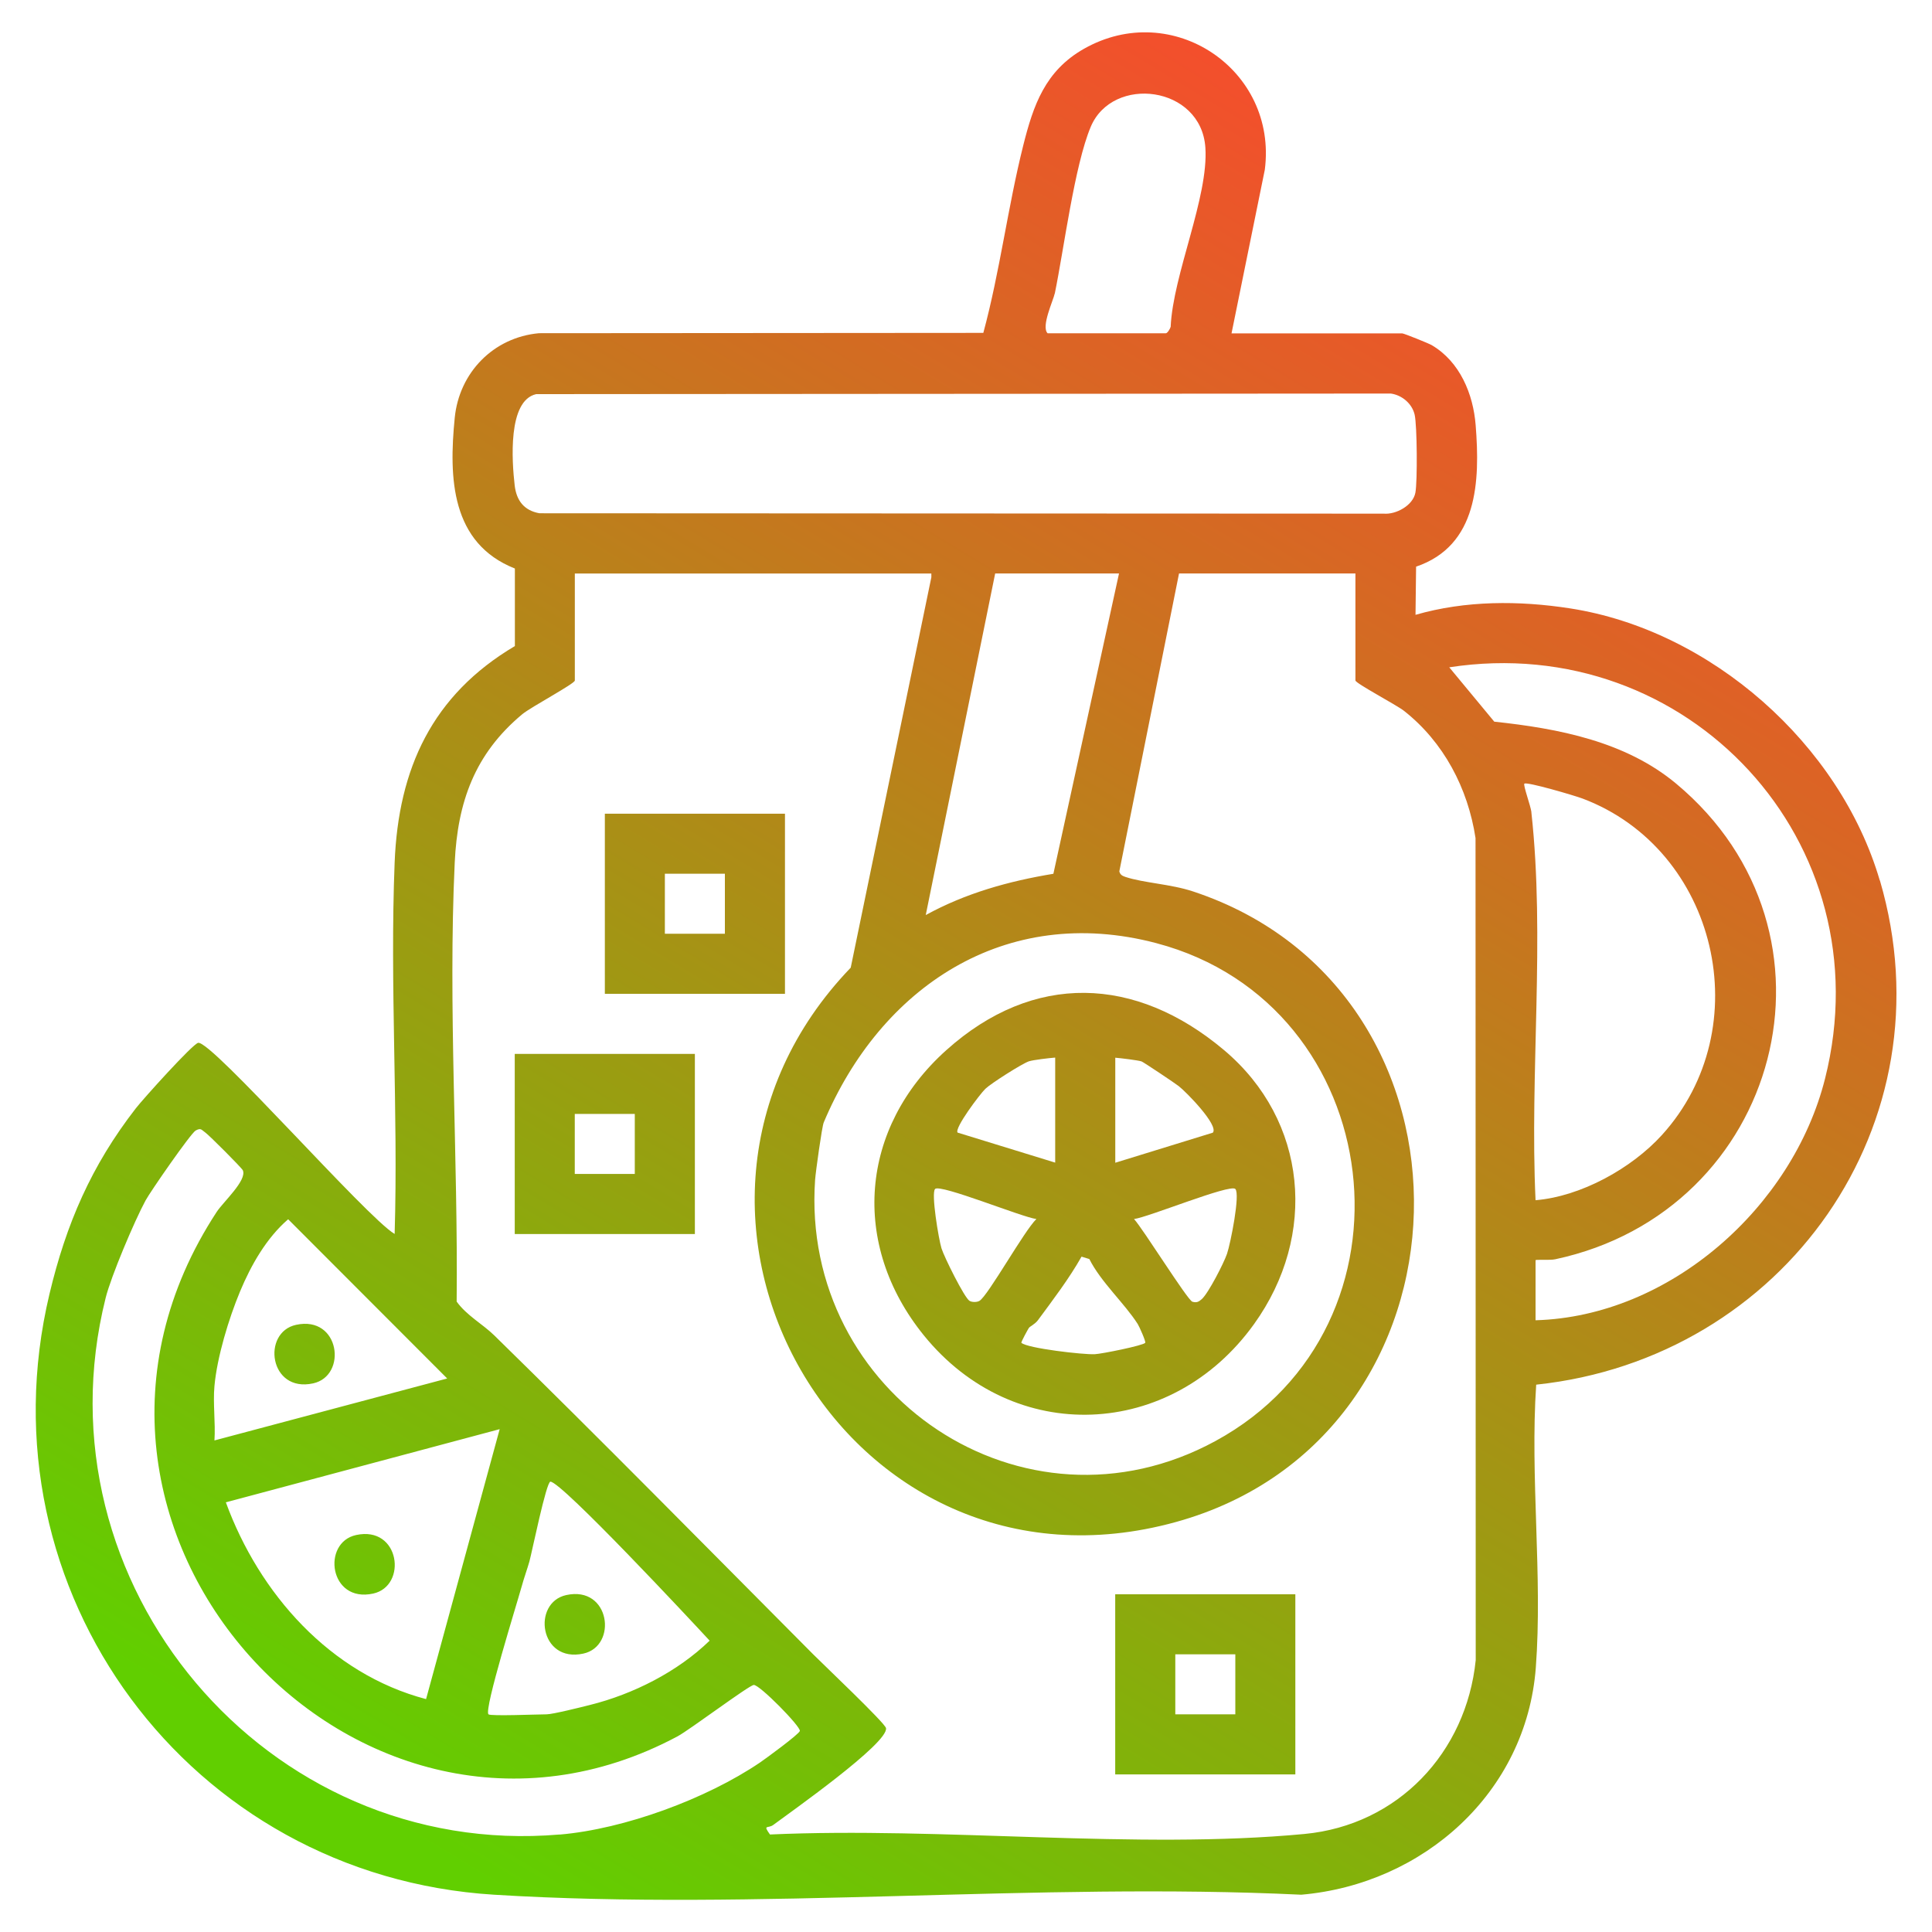<?xml version="1.0" encoding="UTF-8"?> <svg xmlns="http://www.w3.org/2000/svg" xmlns:xlink="http://www.w3.org/1999/xlink" id="Layer_1" data-name="Layer 1" viewBox="0 0 300 300"><defs><style> .cls-1 { fill: url(#linear-gradient-2); } .cls-2 { fill: none; } .cls-3 { fill: url(#linear-gradient-4); } .cls-4 { fill: url(#linear-gradient-3); } .cls-5 { fill: url(#linear-gradient-5); } .cls-6 { fill: url(#linear-gradient-8); } .cls-7 { fill: url(#linear-gradient-7); } .cls-8 { fill: url(#linear-gradient-6); } .cls-9 { fill: url(#linear-gradient); } </style><linearGradient id="linear-gradient" x1="76.8" y1="6.7" x2="232.17" y2="264.43" gradientTransform="translate(0 300) scale(1 -1)" gradientUnits="userSpaceOnUse"><stop offset="0" stop-color="#61cf00"></stop><stop offset="1" stop-color="#f34f2c"></stop></linearGradient><linearGradient id="linear-gradient-2" x1="31.98" y1="33.73" x2="187.35" y2="291.46" gradientTransform="translate(0 300) scale(1 -1)" gradientUnits="userSpaceOnUse"><stop offset="0" stop-color="#61cf00"></stop><stop offset="1" stop-color="#f34f2c"></stop></linearGradient><linearGradient id="linear-gradient-3" x1="143.7" y1="-33.63" x2="299.06" y2="224.1" gradientTransform="translate(0 300) scale(1 -1)" gradientUnits="userSpaceOnUse"><stop offset="0" stop-color="#61cf00"></stop><stop offset="1" stop-color="#f34f2c"></stop></linearGradient><linearGradient id="linear-gradient-4" x1="38.21" y1="29.97" x2="193.58" y2="287.7" gradientTransform="translate(0 300) scale(1 -1)" gradientUnits="userSpaceOnUse"><stop offset="0" stop-color="#61cf00"></stop><stop offset="1" stop-color="#f34f2c"></stop></linearGradient><linearGradient id="linear-gradient-5" x1="96.96" y1="-5.44" x2="252.33" y2="252.28" gradientTransform="translate(0 300) scale(1 -1)" gradientUnits="userSpaceOnUse"><stop offset="0" stop-color="#61cf00"></stop><stop offset="1" stop-color="#f34f2c"></stop></linearGradient><linearGradient id="linear-gradient-6" x1="39.72" y1="29.06" x2="195.08" y2="286.79" gradientTransform="translate(0 300) scale(1 -1)" gradientUnits="userSpaceOnUse"><stop offset="0" stop-color="#61cf00"></stop><stop offset="1" stop-color="#f34f2c"></stop></linearGradient><linearGradient id="linear-gradient-7" x1="18.45" y1="41.88" x2="173.82" y2="299.61" gradientTransform="translate(0 300) scale(1 -1)" gradientUnits="userSpaceOnUse"><stop offset="0" stop-color="#61cf00"></stop><stop offset="1" stop-color="#f34f2c"></stop></linearGradient><linearGradient id="linear-gradient-8" x1="67.78" y1="12.15" x2="223.14" y2="269.88" gradientTransform="translate(0 300) scale(1 -1)" gradientUnits="userSpaceOnUse"><stop offset="0" stop-color="#61cf00"></stop><stop offset="1" stop-color="#f34f2c"></stop></linearGradient></defs><rect class="cls-2" width="300" height="300"></rect><g><path class="cls-9" d="M291.89,136.71c-6.2-21.14-26.2-38.84-48.08-42.24-7.94-1.23-16.24-1.24-24.01,1l.09-7.48c9.6-3.27,9.94-13.25,9.25-21.97-.38-4.84-2.44-9.84-6.81-12.42-.49-.29-4.33-1.83-4.58-1.83h-26.52l5.17-25.42c2-15.55-14.38-26.55-28.09-18.77-6.02,3.42-7.86,8.76-9.43,15.04-2.4,9.58-3.61,19.52-6.19,29.07l-69,.05c-7.09.65-12.39,6.13-13.08,13.14-.93,9.37-.58,19.47,9.34,23.4v12.04c-12.84,7.61-18.09,19.01-18.67,33.6-.76,19.13.57,38.53,0,57.69-4.39-2.6-28.41-30.05-30.51-29.68-.84.15-8.6,8.77-9.68,10.17-6.91,8.9-10.82,17.95-13.41,28.84-10.98,46.1,21.68,90.33,69.03,93.27,40.84,2.53,84.24-1.97,125.35,0,18.95-1.64,34.95-15.85,36.42-35.26,1.07-14.18-.91-29.63.06-43.94,38.41-4.06,64.46-40.47,53.37-78.3h-.02ZM163.79,45.57c1.43-6.97,3.06-19.88,5.58-25.88,3.4-8.08,17.15-6.4,17.8,3.23.52,7.68-5.03,19.71-5.39,27.83-.1.34-.51,1-.75,1h-18.36c-1.04-1.04.88-5.08,1.11-6.18h.01ZM79.92,75.37c-.43-3.72-1.11-13.17,3.34-14.17l132.71-.09c1.73.24,3.31,1.57,3.7,3.3.38,1.71.44,10.36.11,12.1-.38,1.99-3.01,3.41-4.91,3.25l-131.11-.06c-2.39-.43-3.56-1.97-3.84-4.32h0ZM163.57,135.68c-6.95,1.15-13.63,3.01-19.82,6.41l10.78-53.04h19.23l-10.19,46.63ZM179.58,146.46c36.12,9.55,42.06,59.42,9.14,77.31-29.79,16.19-64.48-7.27-62.15-40.59.09-1.22,1.06-8.24,1.34-8.89,8.77-20.87,28.08-34.07,51.68-27.83h-.01ZM44.75,189.33l24.69,24.72-36.14,9.62c.18-2.75-.25-5.74,0-8.45.41-4.51,2.22-10.47,3.97-14.67,1.71-4.11,4.11-8.32,7.47-11.22h.01ZM66.17,263.84c-14.93-3.93-25.92-16.4-31.1-30.56l42.52-11.36-11.43,41.92h0ZM80.95,246.54c.41-1.51.97-3.04,1.26-4.09.38-1.37,2.62-12.39,3.26-12.38,1.75.03,21.97,21.7,24.72,24.69-4.96,4.82-11.88,8.32-18.6,9.99-1.3.33-5.79,1.45-6.71,1.45-1.35,0-8.7.31-9.03,0-.74-.7,4.48-17.39,5.1-19.67h0ZM86.92,284.86c-45.61,3.91-81.62-38.99-70.51-83.34.83-3.33,4.47-11.93,6.18-15.09.74-1.38,7.04-10.47,7.79-10.88.84-.46.89-.11,1.49.3.57.39,5.67,5.49,5.84,5.88.67,1.55-3.06,4.92-4.06,6.45-32.14,49.08,22.08,107.85,71.54,81.45,1.89-1.01,11.08-7.92,11.85-7.99.88-.08,7.3,6.45,7.16,7.14-.1.49-5.26,4.27-6.2,4.91-8.33,5.64-21.03,10.32-31.07,11.18h0ZM202.53,284.78c-26.11,2.46-56.24-1.13-82.97.08-1.15-1.62-.32-.87.52-1.49,2.5-1.87,17.91-12.69,17.5-15.03-.14-.79-9.8-9.94-11.31-11.46-16.41-16.49-32.86-33.22-49.53-49.53-1.77-1.73-4.3-3.1-5.83-5.24.23-22.45-1.35-45.81-.3-68.17.44-9.38,3.1-16.88,10.48-23.03,1.36-1.13,8.17-4.75,8.17-5.24v-16.61h55.36v.58l-12.52,60.62c-36.43,37.91-.9,100.31,50.52,86.07,47.98-13.29,49.6-82.35,2.66-97.9-3.52-1.17-7.67-1.31-10.55-2.27-.47-.16-.8-.34-.92-.86l9.27-46.25h27.39v16.61c0,.44,6.32,3.77,7.53,4.71,6.17,4.85,9.94,12.02,11.12,19.77l.03,127.64c-1.46,14.35-12.06,25.63-26.61,27h-.01ZM237.8,126.12c-.1-.92-1.31-4.21-1.1-4.43.34-.35,7.82,1.85,9.04,2.31,20.94,7.9,27.44,35.62,12.31,52.26-4.7,5.17-12.55,9.52-19.61,10.11-.92-19.71,1.5-40.73-.65-60.25h.01ZM238.44,195.69c0-.15,2.23.03,3.05-.15,35.02-7.47,46.57-50.68,18.79-73.85-7.87-6.57-18.3-8.57-28.25-9.63l-6.99-8.44c37.05-5.71,67.61,27.17,58.35,63.88-5.03,19.95-24.1,36.92-44.95,37.51v-9.32h0Z"></path><path class="cls-1" d="M121.89,126.35h-27.97v27.97h27.97s0-27.97,0-27.97ZM112.56,144.99h-9.32v-9.32h9.32v9.32h0Z"></path><path class="cls-4" d="M173.17,275.53h27.97v-27.97h-27.97v27.97ZM182.5,256.88h9.32v9.32h-9.32v-9.32Z"></path><path class="cls-3" d="M79.93,191.62h27.97v-27.97h-27.97v27.97ZM89.25,172.97h9.32v9.32h-9.32v-9.32Z"></path><path class="cls-5" d="M143.45,207.35c13.98,17.26,38.43,16.15,51.28-1.75,9.89-13.76,8.34-31.59-4.66-42.54-13.73-11.56-29.58-12.14-43.12,0-13.44,12.04-14.94,30.16-3.5,44.29ZM191.82,184.62c.79.8-.75,8.48-1.29,10.07-.5,1.46-2.89,6.11-3.91,7.03-.49.44-.83.6-1.47.41-.75-.23-7.68-11.35-9.06-12.84,2.18-.26,14.92-5.49,15.73-4.67h0ZM177.25,164.81c.33.13,5.14,3.34,5.78,3.84,1.13.87,6.26,6.09,5.3,7.23l-15.15,4.67v-16.31c.76.06,3.62.4,4.08.58h-.01ZM169.14,195.48c1.79,3.59,5.48,6.9,7.53,10.12.24.38,1.29,2.73,1.16,2.91-.3.42-6.74,1.72-7.84,1.77-1.74.09-10.47-.91-11.39-1.77-.09-.09,1.08-2.21,1.17-2.32.16-.23.94-.57,1.4-1.19,2.35-3.19,4.82-6.42,6.77-9.87l1.2.37v-.02ZM152.98,169.09c.94-.89,5.71-3.92,6.79-4.29.67-.22,3.19-.51,4.08-.58v16.31l-15.15-4.66c-.57-.64,3.5-6.03,4.29-6.78h0ZM145.2,184.62c.81-.81,13.55,4.41,15.73,4.67-1.88,1.8-7.49,11.88-8.83,12.7-.39.24-1.17.24-1.56,0-.8-.49-3.95-6.85-4.35-8.16-.44-1.45-1.63-8.56-.99-9.21h0Z"></path><path class="cls-8" d="M57.94,247.45c5.36-1.17,4.18-10.58-2.65-9.09-5.36,1.17-4.18,10.58,2.65,9.09Z"></path><path class="cls-7" d="M48.62,214.81c5.36-1.17,4.18-10.58-2.65-9.09-5.36,1.17-4.18,10.58,2.65,9.09Z"></path><path class="cls-6" d="M90.58,256.77c5.36-1.17,4.18-10.58-2.65-9.09-5.36,1.17-4.18,10.58,2.65,9.09Z"></path></g></svg> 